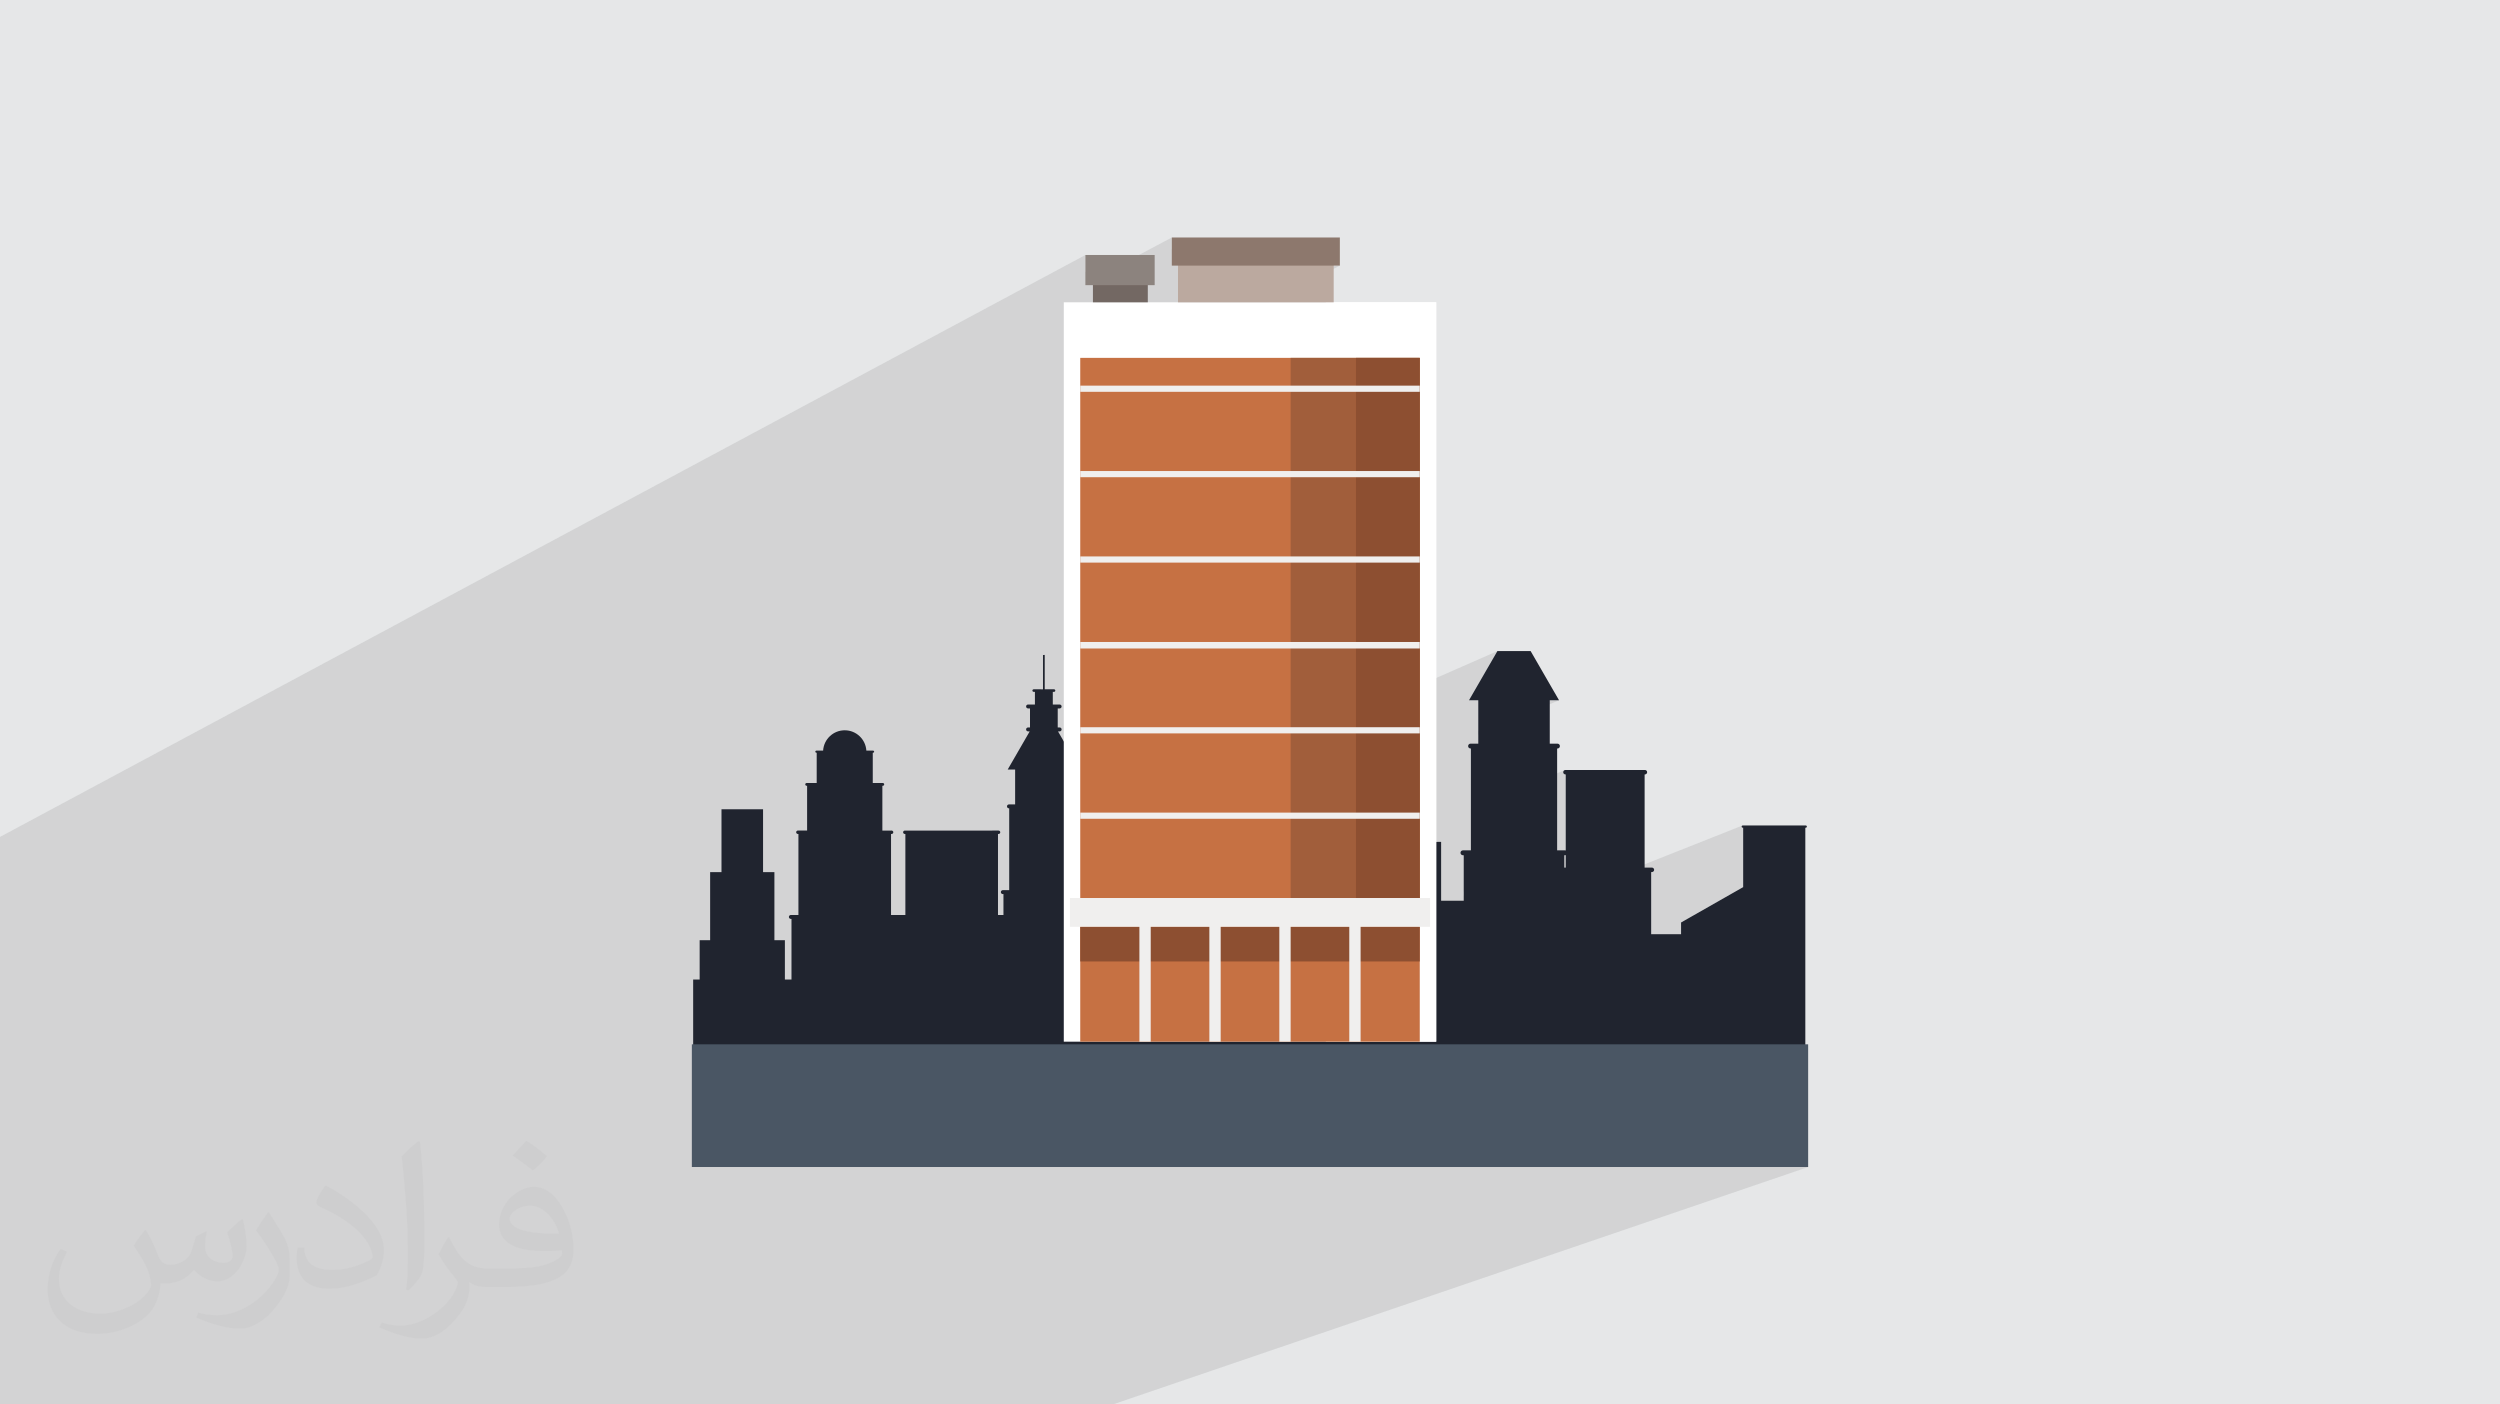 <?xml version="1.0" encoding="UTF-8"?>
<!DOCTYPE svg PUBLIC "-//W3C//DTD SVG 1.0//EN" "http://www.w3.org/TR/2001/REC-SVG-20010904/DTD/svg10.dtd">
<!-- Creator: CorelDRAW -->
<svg xmlns="http://www.w3.org/2000/svg" xml:space="preserve" width="94.192mm" height="52.917mm" version="1.0" style="shape-rendering:geometricPrecision; text-rendering:geometricPrecision; image-rendering:optimizeQuality; fill-rule:evenodd; clip-rule:evenodd"
viewBox="0 0 9404.92 5283.66"
 xmlns:xlink="http://www.w3.org/1999/xlink"
 xmlns:xodm="http://www.corel.com/coreldraw/odm/2003">
 <defs>
  <style type="text/css">
   <![CDATA[
    .fil3 {fill:#20242F;fill-rule:nonzero}
    .fil4 {fill:#4A5664;fill-rule:nonzero}
    .fil10 {fill:#736863;fill-rule:nonzero}
    .fil11 {fill:#8C837E;fill-rule:nonzero}
    .fil7 {fill:#8D4F31;fill-rule:nonzero}
    .fil13 {fill:#8D786D;fill-rule:nonzero}
    .fil8 {fill:#A15E3B;fill-rule:nonzero}
    .fil12 {fill:#BBA99F;fill-rule:nonzero}
    .fil6 {fill:#C67143;fill-rule:nonzero}
    .fil9 {fill:#F0EFEE;fill-rule:nonzero}
    .fil5 {fill:white;fill-rule:nonzero}
    .fil2 {fill:#373435;fill-opacity:0.031}
    .fil1 {fill:#2B2A29;fill-opacity:0.102}
    .fil0 {fill:#E6E7E8}
   ]]>
  </style>
 </defs>
 <g id="Layer_x0020_1">
  <polygon class="fil0" points="-0,0 9404.92,0 9404.92,5283.66 -0,5283.66 "/>
  <path class="fil1" d="M-0 3391.84l0 -38.74 0 -31.98 0 -14.92 0 -35.48 0 -11.97 0 -17.51 0 -5.39 0 -35 0 -52.45 4083.2 -2189.19 0 64.15 28.38 -15.14 0 42.86 296.73 -157.67 0 43.27 23.24 -12.31 0 74.84 608.93 0 -269.39 138.05 216.58 0 29.61 0 -29.61 15.01 0 194 353.42 0 0 104.48 0 23.23 0 298.04 0 23.21 0 298.03 0 23.22 0 298.63 0 24.45 0 138.04 291.98 -128.23 -106.79 184.9 34.88 0.01 0 115.11 268.98 -115.11 34.87 0 -303.85 129.84 0 33.42 -35.82 15.26 0.34 0.42 1.37 1.13 1.57 0.85 1.73 0.53 1.86 0.19 1.24 0 0 136.23 324.43 -136.23 1.2 0 1.87 -0.19 1.73 -0.53 -329.22 138.23 0 90.42 352.34 -146.6 -1.42 0.78 -1.24 1.03 -1.03 1.24 -0.77 1.43 -0.49 1.58 -0.17 1.69 0.17 1.7 0.49 1.58 0.77 1.44 1.03 1.25 1.24 1.03 1.42 0.78 1.57 0.49 1.69 0.17 1.15 0 0 121.79 296.82 -121.79 1.09 0 1.7 -0.17 1.58 -0.49 -301.18 123.56 0 163.11 -383.71 154.84 0 15.48 378.33 -152.41 3.01 0 0.3 -0.01 0.3 -0.03 0.3 -0.05 0.3 -0.06 0.3 -0.07 0.29 -0.08 0.29 -0.08 0.29 -0.09 0 46.95 -549.08 220.1 0 2.71 38.71 0 -38.71 15.49 0 84.67 1213.51 -481.16 -0.74 0.39 -0.64 0.53 -0.53 0.64 -0.4 0.73 -0.25 0.82 -0.09 0.87 0.09 0.87 0.25 0.81 0.4 0.74 0.53 0.63 0.64 0.52 0.74 0.4 0.8 0.24 0.87 0.09 1.43 0 0 91.78 233.89 -91.78 1.41 0 0.88 -0.09 0.81 -0.24 -236.98 92.99 0 130.73 -233.6 133.01 0 44.22 -983.01 377.09 0 27.13 61.93 0 -315.04 120.18 1703.61 0 0 0.01 -988.02 351.31 998.66 0 -2616.73 893.42 -894.58 0 -0.01 0 -1465.97 0 -0.01 0 -52.58 0 -60.05 0 -93.26 0 -35.66 0 -35.66 0 -0.49 0 -74.98 0 -112.34 0 -223.48 0 -12.44 0 -211.01 0 -24.81 0 -94.88 0 -49.05 0 -104.09 0 -4.87 0 -23.33 0 -31.7 0 -95.72 0 -36.63 0 -11.62 0 -12.61 0 -3.68 0 -17.93 0 -34.4 0 -38.44 0 -78.22 0 -9.94 0 -17.68 0 -33.9 0 -34.39 0 -80.54 0 -59.91 0 -14.63 0 0 -9.71 0 -14.49 0 -51.3 0 -13.45 0 -0.01 0 -0.34 0 -0.54 0 -42.22 0 -0.58 0 -27.69 0 -0.9 0 -0.58 0 -3.21 0 -4.56 0 -0.54 0 -0.83 0 -6.84 0 -2.52 0 -0.54 0 -5.64 0 -2.27 0 -0.3 0 -4.88 0 -19.91 0 -16.55 0 -11.06 0 -4.13 0 -30.99 0 -2.46 0 -0.86 0 -3.6 0 -5.21 0 -4 0 -8.05 0 -47.21 0 -79.11 0 -5.35 0 -9.24 0 -0.24 0 -0.33 0 -0.36 0 -20.65 0 -0.64 0 -6.48 0 -2.44 0 -0.46 0 -0.04 0 -0.77 0 -22.84 0 -0.92 0 -1.76 0 -3.01 0 -4.43 0 -4.12 0 -27.26 0 -0.34 0 -3.58 0 -3.84 0 -1.44 0 -3.95 0 -8.37 0 -1.74 0 -8.6 0 -34.66 0 -0.78 0 -7.87 0 -3.49 0 -7.16 0 -0.52 0 -0.81 0 -25.31 0 -10.56 0 -28.54 0 -15.57 0 -0.61 0 -2.32 0 -40.26 0 -2.36 0 -1.5 0 -6.53 0 -0.38 0 -0.5 0 -0.55 0 -0.85 0 -0.82 0 -1.72 0 -5.82 0 -0.53 0 -3.53 0 -2.66 0 -0.63 0 -2.75 0 -10.63 0 -0.45 0 -0.67 0 -28.02 0 -2.8 0 -2.31 0 -6.64 0 -3.86 0 -0.8 0 -0.39 0 -1.79 0 -22.02 0 -3.79 0 -1.8 0 -5.78 0 -2.52 0 -24.31 0 -5.56 0 -0.69 0 -5.76 0 -0.35 0 -0.48 0 -0.02 0 -2.81 0 -38.29 0 -6.15 0 -8.05 0 -26.35 0 -3.11 0 -0.52 0 -4.93 0 -2.1 0 -13.02 0 -16.06 0 -183.09 0 -57.85 0 -205.04 0 -51.98 0 -83.58 0 -127.34 0 -39.86 0 -45.64 0 -14.53 0 -11.85 0 -35.95 0 -2.48zm5403.02 526.9l0.01 0 -0.01 0z"/>
  <path class="fil2" d="M548.54 4627.69c17.95,27.21 29.6,53.36 40.96,82.43 8.45,16.91 12.93,48.09 52.57,48.09 11.61,0 28.28,-3.42 43.06,-11.61 16.63,-8.73 29.32,-21.94 35.94,-42l15.85 -53.36 38.57 -19.02 2.64 2.64c-5.27,20.09 -6.59,39.36 -6.59,54.43 0,44.63 38.57,61.56 69.22,61.56 17.95,0 34.09,-8.73 34.09,-25.11 0,-21.13 -8.98,-57.06 -20.62,-89.29 17.95,-17.95 35.94,-35.94 56.53,-50.47l3.17 1.6c8.98,38.04 14,75.56 14,100.66 0,24.57 -10.83,51.79 -19.81,69.49 -18.49,34.87 -51.25,62.62 -90.87,62.62 -30.1,0 -63.65,-15.07 -86.66,-43.06l-1.32 0c-21.66,26.96 -55.22,51.25 -108.86,51.25l-16.63 0c-2.64,35.41 -10.29,60.49 -21.94,82.95 -31.95,62.34 -126.81,106.47 -216.1,106.47 -124.17,0 -186.51,-71.59 -186.51,-166.96 0,-58.91 19.27,-113.6 48.88,-152.42l24.29 10.04c-18.49,35.41 -30.91,68.68 -30.91,101.45 0,89.29 72.66,131.83 156.4,131.83 77.68,0 173.83,-49.41 191.28,-106.72 -6.59,-62.62 -30.1,-91.93 -66.04,-148.99 10.83,-19.02 24.83,-38.04 42.28,-58.38l3.17 0 0 0 0 0 -0.02 -0.09zm1432.13 -336.04c26.15,16.39 51.79,35.66 76.87,57.85 -14,19.81 -31.45,37.79 -53.11,53.64 -25.11,-20.34 -50.19,-37.79 -75.84,-56.27 17.42,-19.55 34.62,-38.29 52.04,-55.22l0 0 0 0 0 0 0 0 0 0 0.03 0zm13.47 244.11c-42.28,0 -76.87,27.75 -76.87,48.34 0,44.13 84.53,57.85 185.72,57.31 -12.68,-51.79 -57.06,-105.68 -108.86,-105.68l0.01 0.03zm-94.86 236.19c54.96,0 103.04,-1.6 139.74,-10.83 40.96,-10.29 75.56,-30.91 75.56,-45.17 0,-3.7 0,-8.19 -1.32,-11.89 -22.98,2.11 -49.41,2.11 -72.38,2.11 -74.49,0 -131.55,-16.91 -154.02,-58.66 -5.55,-11.61 -9.51,-24.57 -9.51,-39.36 0,-40.43 17.42,-79.79 48.09,-107 25.61,-22.45 53.89,-36.44 82.67,-36.44 52.04,0 93.51,41.75 122.57,107.54 15.85,35.94 26.68,77.4 26.68,129.72 0,34.87 -9.51,64.19 -31.17,85.85 -40.43,39.11 -114.92,53.89 -229.04,53.89l-51.79 0 0 0 -13.47 0c-28.28,0 -48.62,-5.02 -64.72,-17.42l-2.64 0c0.79,6.59 1.32,12.93 1.32,19.02 0,25.61 -8.45,58.38 -25.61,84.53 -50.72,75.3 -105.68,108.04 -153.24,108.04 -48.09,0 -107,-18.49 -160.11,-42.54l9.51 -18.49c17.17,7.13 40.96,11.89 73.7,11.89 85.85,0 198.66,-82.43 212.66,-163 -3.17,-6.59 -8.98,-15.32 -17.17,-24.57 -25.11,-29.85 -40.96,-54.68 -55.75,-80.83 12.68,-25.11 24.29,-45.17 35.13,-63.4l4.49 -0.53c36.72,74.77 69.99,117.55 144.23,117.55l11.61 0 0 0 53.89 0 0 0 0 0 0 0 0 0 0 0 0.09 0.01zm-371.98 79c6.34,-34.34 6.87,-72.91 6.87,-108.86l0 -53.36c0,-99.6 -12.68,-244.36 -22.98,-338.68 17.95,-19.27 43.06,-42 62.87,-57.31l5.81 1.6c13.47,118.62 16.63,256 16.63,383.06 0,33.3 -1.32,65.79 -4.49,89.55 -1.85,30.1 -19.27,52.83 -56.53,87.7l-8.19 -3.7zm-382.8 -157.19c1.85,46.77 24.83,83.49 105.15,83.49 49.93,0 92.19,-12.93 138.96,-35.13 8.45,-3.7 12.93,-8.73 12.93,-12.93 0,-29.32 -22.45,-68.15 -60.23,-103.55 -36.72,-33.3 -85.34,-62.62 -130.76,-82.18 -15.6,-6.59 -20.62,-13.47 -20.62,-20.09 0,-13.47 17.95,-41.75 32.77,-62.09l5.02 -0.53c52.04,27.21 110.17,67.64 153.24,112.53 39.11,41.47 63.4,83.49 63.4,129.19 0,33.81 -10.29,65.51 -26.96,95.11 -57.06,28.79 -117.83,50.72 -178.06,50.72 -73.17,0 -123.1,-34.34 -123.1,-114.92 0,-8.73 0,-22.19 3.17,-39.64l25.11 0 0 0 0 0 0 0 0 0 0 0 -0.02 0zm-132.37 -132.9l45.45 73.45c16.63,27.21 32.23,56.81 32.23,103.55l0 59.7c0,48.34 -30.91,100.13 -80.83,151.38 -39.11,34.62 -73.7,49.41 -105.68,49.41 -47.55,0 -101.98,-14.79 -164.85,-41.75l7.13 -18.49c19.81,5.27 42.79,9.77 71.06,9.77 90.36,-0.53 182.8,-66.57 225.08,-147.15 5.02,-9.26 6.87,-17.95 6.87,-24.04 0,-9.26 -5.02,-19.55 -8.98,-28.79 -22.98,-43.31 -48.62,-82.95 -76.87,-119.68 14.79,-23.25 29.6,-45.7 45.7,-67.9l3.7 0.53 0 0 0 0 0 0 0 0 0 0 -0.02 0.01z"/>
  <g id="_1734485829376">
   <path class="fil3" d="M6791.59 4038.94l0 -925.03 1.41 0c2.4,0 4.33,-1.89 4.33,-4.29 0,-2.39 -1.94,-4.31 -4.33,-4.31l-236.72 0c-2.37,0 -4.31,1.92 -4.31,4.31 0,2.4 1.95,4.29 4.31,4.29l1.43 0 0 223.39 -233.6 133.01 0 44.22 -112.48 0 0 -233.88 2.76 0c4.65,0 8.4,-3.74 8.4,-8.38 0,-4.64 -3.75,-8.43 -8.4,-8.43l-27.38 0 0 -350.41 1.09 0c4.65,0 8.42,-3.77 8.42,-8.43 0,-4.63 -3.76,-8.4 -8.42,-8.4l-299.06 0c-4.61,0 -8.37,3.76 -8.37,8.4 0,4.65 3.75,8.43 8.37,8.43l1.15 0 0 286.02c-0.77,-0.19 -1.56,-0.47 -2.37,-0.47l-29.94 0 0 -383.05 1.2 0c5.11,0 9.2,-4.1 9.2,-9.23 0,-5.06 -4.07,-9.15 -9.2,-9.15l-28.93 0 0 -163.26 34.87 0 -106.79 -184.91 -125.15 0 -106.79 184.9 34.88 0.01 0 163.26 -28.96 0c-5.09,0 -9.22,4.08 -9.22,9.15 0,5.11 4.12,9.23 9.22,9.23l1.24 0 0 383.05 -29.94 0c-5.05,0 -9.2,4.11 -9.2,9.2 0,5.09 4.14,9.21 9.2,9.21l2.98 0 0 171.25 -85.04 0 0 -221.69 -299.93 4.92 0 216.77 -148.43 0 0 -56.69 -13.59 -7.77 0 -162.04 -40.54 0 0 -76 -6.52 0 0 76 -88.6 0 0 -76 -6.57 0 0 76 -46.11 0 0 54.82 -97.57 -55.58 0 -286.38 1.81 0c3.07,0 5.53,-2.46 5.53,-5.53 0,-3.09 -2.46,-5.54 -5.53,-5.54l-303.51 0.01c-3.06,0 -5.56,2.46 -5.56,5.53 0,3.08 2.5,5.54 5.56,5.54l1.83 -0.01 0 697.56 -16.07 0 0 -228.12 1.58 0c2.67,0 4.82,-2.2 4.82,-4.83 0,-2.66 -2.16,-4.79 -4.82,-4.79l-97.97 0 0 -40.15c13.44,-12.02 21.93,-29.45 21.93,-48.89 0,-36.27 -29.41,-65.68 -65.67,-65.68 -36.28,0 -65.69,29.42 -65.69,65.68 0,19.43 8.5,36.88 21.95,48.89l0 40.15 -78.49 0c-2.67,0 -4.81,2.14 -4.81,4.79 0,2.64 2.15,4.83 4.81,4.83l1.55 0 0 228.13 -17.87 -0.01 0 -209.02 2.39 0c4.1,0 7.41,-3.34 7.41,-7.43 0,-4.04 -3.3,-7.37 -7.41,-7.37l-24.05 0 0 -307.77 0.98 0c4.07,0 7.4,-3.29 7.4,-7.38 0,-4.04 -3.32,-7.38 -7.4,-7.38l-23.25 0 0 -131.17 28.03 0 -82.87 -143.52 6.17 0c4.08,0 7.39,-3.31 7.39,-7.39 0,-4.1 -3.3,-7.43 -7.39,-7.43l-7.24 0 0 -71.57 7.24 0c4.08,0 7.39,-3.3 7.39,-7.4 0,-4.07 -3.3,-7.38 -7.39,-7.38l-25.77 0 0 -47.65 4.67 0c2.64,0 4.77,-2.15 4.77,-4.79 0,-2.64 -2.15,-4.78 -4.77,-4.78l-35.03 0 0 -129.15 -6.54 0.01 0 129.15 -35.05 -0.01c-2.64,0 -4.75,2.15 -4.75,4.78 0,2.65 2.12,4.79 4.75,4.79l4.67 0 0 47.65 -25.78 0c-4.04,0 -7.39,3.3 -7.39,7.38 0,4.1 3.34,7.4 7.39,7.4l7.29 0 0 71.57 -7.29 0c-4.04,0 -7.39,3.32 -7.39,7.43 0,4.07 3.34,7.39 7.39,7.39l6.19 0 -82.86 143.52 28.02 0 0 131.17 -23.25 0c-4.07,0 -7.39,3.33 -7.39,7.39 0,4.08 3.31,7.38 7.39,7.38l0.97 -0.01 0 307.77 -24.04 0c-4.07,0 -7.38,3.32 -7.38,7.37 0,4.08 3.3,7.43 7.38,7.43l2.39 0 0 78.64 -20.55 0 0 -304.75 2.1 -0.01c3.55,0 6.43,-2.88 6.43,-6.41 0,-3.57 -2.88,-6.43 -6.43,-6.43l-352.59 0.01c-3.55,0 -6.42,2.85 -6.42,6.42 0,3.54 2.87,6.42 6.42,6.42l2.07 -0.01 0 304.76 -53.95 0 0 -304.75 2.12 -0.01c3.53,0 6.42,-2.88 6.42,-6.41 0,-3.57 -2.89,-6.43 -6.42,-6.43l-34.74 0.01 0 -168.49 1.7 0c2.89,0 5.2,-2.34 5.2,-5.22 0,-2.89 -2.33,-5.21 -5.2,-5.21l-37.83 0 0 -114 1.27 0c2.17,0 3.92,-1.74 3.92,-3.92 0,-2.15 -1.76,-3.87 -3.92,-3.87l-25.35 0c-2.64,-42.67 -38,-76.54 -81.37,-76.54 -43.34,0 -78.72,33.87 -81.34,76.54l-25.39 0c-2.17,0 -3.88,1.73 -3.88,3.87 0,2.18 1.72,3.92 3.88,3.92l1.27 0 0 114 -37.81 0c-2.88,0 -5.24,2.33 -5.24,5.2 0,2.91 2.37,5.23 5.24,5.23l1.72 0 0 168.44 -34.73 -0.01c-3.54,0 -6.41,2.86 -6.41,6.43 0,3.53 2.87,6.42 6.41,6.42l2.08 0 0 304.75 -28.49 0c-4.07,0 -7.4,3.3 -7.4,7.39 0,4.08 3.32,7.38 7.4,7.38l2.4 0 0 228.04 -24.83 0 0 -147.82 -39.43 0 0 -256.18 -42.69 0 0 -236.48 -156.37 0 0 236.48 -42.72 0 0 256.18 -39.42 0 0 147.82 -24.44 0 0 353.98 4184.01 0 0 0.01zm-906.79 -821.58l3.01 0c0.81,0 1.6,-0.24 2.37,-0.47l0 46.95 -5.37 0 0 -46.48zm-1705.93 81.47c10.84,7.89 24.18,12.61 38.62,12.61 14.46,0 27.8,-4.72 38.63,-12.61l0 35.95 -77.25 0 0 -35.95z"/>
   <rect class="fil4" x="2602.7" y="3928.7" width="4199.52" height="461.54"/>
   <polygon class="fil5" points="4001.92,1137.27 4001.92,1346.28 4001.92,3918.75 5403.02,3918.75 5403.02,1346.28 5403.02,1137.27 "/>
   <rect class="fil5" x="4987.67" y="1137.27" width="415.36" height="2781.48"/>
   <rect class="fil6" x="4063.83" y="1346.28" width="1277.26" height="2572.47"/>
   <rect class="fil7" x="4063.83" y="3486.64" width="1277.26" height="130.31"/>
   <rect class="fil8" x="4855.35" y="1346.28" width="485.74" height="2032"/>
   <rect class="fil7" x="5101.13" y="1346.28" width="239.96" height="2032"/>
   <rect class="fil9" x="4025.13" y="3378.28" width="1354.67" height="108.37"/>
   <rect class="fil9" x="4286.4" y="3455.68" width="42.57" height="463.06"/>
   <rect class="fil9" x="4549.57" y="3455.68" width="42.58" height="463.06"/>
   <rect class="fil9" x="4812.78" y="3455.68" width="42.57" height="463.06"/>
   <rect class="fil9" x="5075.97" y="3455.68" width="42.57" height="463.06"/>
   <rect class="fil9" x="4063.83" y="3057.02" width="1277.26" height="23.21"/>
   <rect class="fil9" x="4063.83" y="2735.77" width="1277.26" height="23.23"/>
   <rect class="fil9" x="4063.83" y="2415.13" width="1277.26" height="24.45"/>
   <rect class="fil9" x="4063.83" y="2093.27" width="1277.26" height="23.23"/>
   <rect class="fil9" x="4063.83" y="1772.03" width="1277.26" height="23.21"/>
   <rect class="fil9" x="4063.83" y="1450.76" width="1277.26" height="23.23"/>
   <rect class="fil10" x="4111.57" y="1008.24" width="206.43" height="129.01"/>
   <rect class="fil11" x="4083.19" y="959.22" width="260.62" height="113.53"/>
   <rect class="fil12" x="4431.55" y="924.39" width="585.72" height="212.88"/>
   <rect class="fil13" x="4408.31" y="893.42" width="632.17" height="105.8"/>
  </g>
 </g>
</svg>
